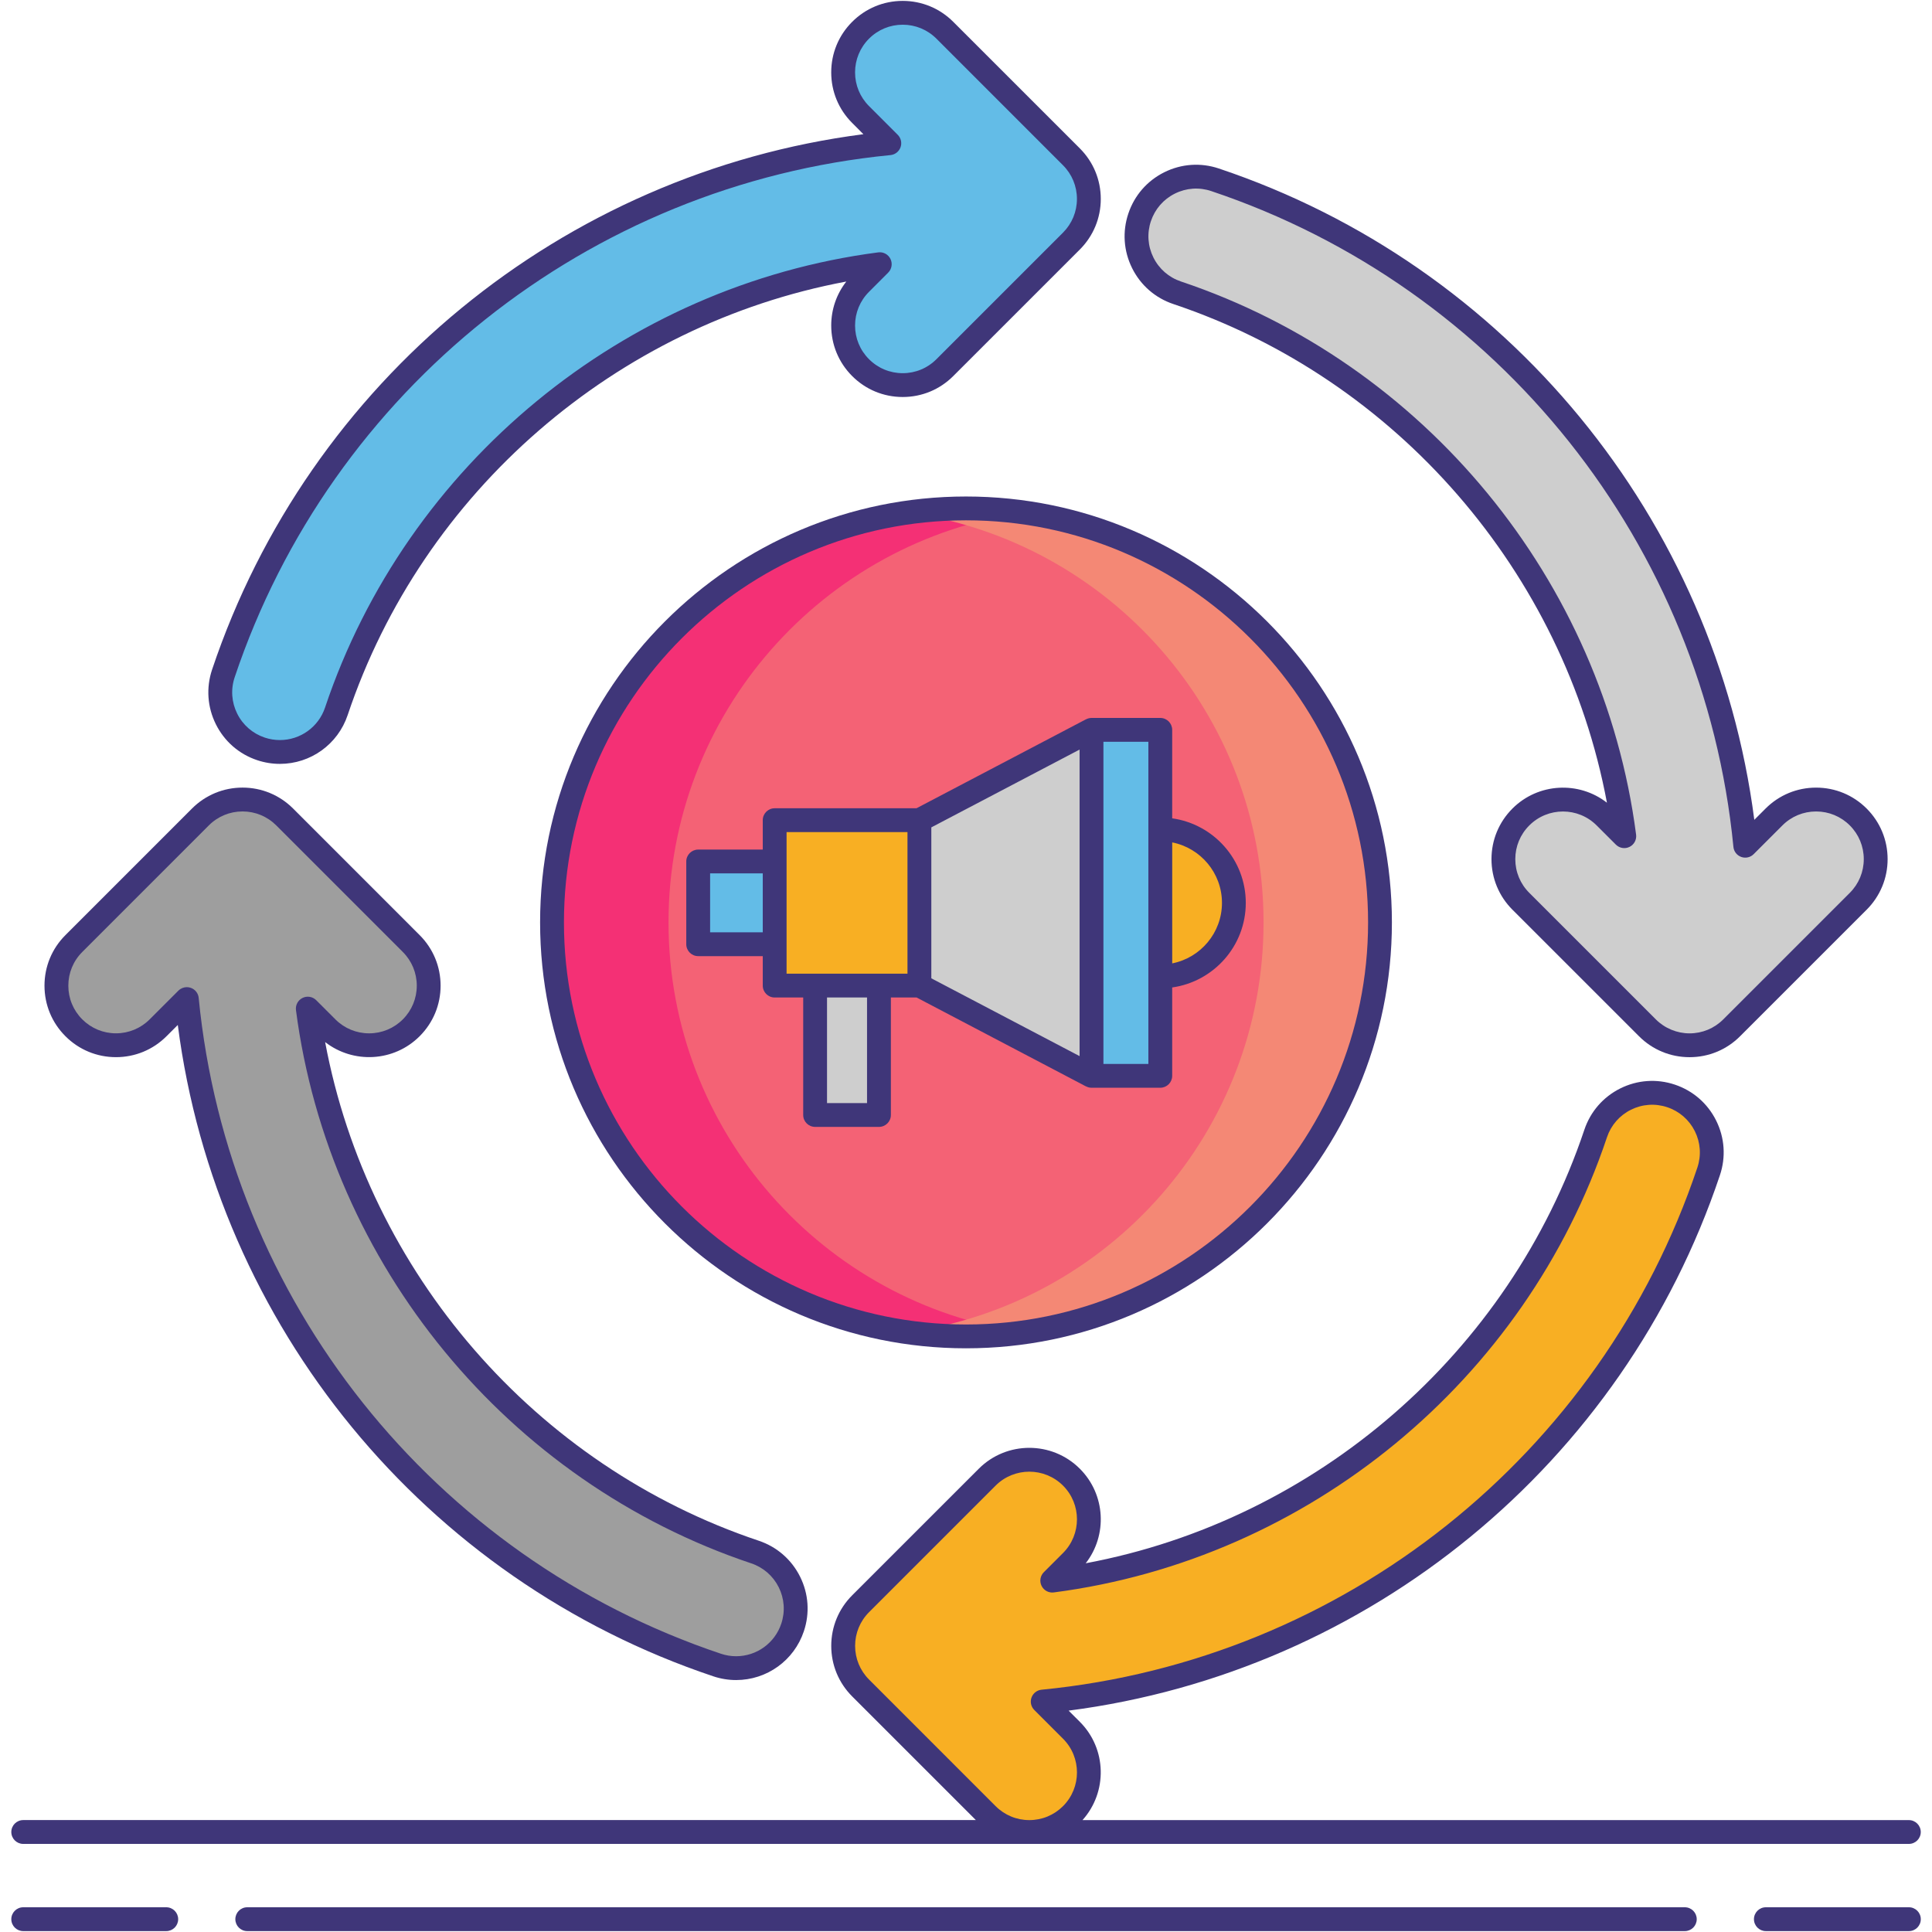 <svg width="76" height="76" viewBox="0 0 76 76" fill="none" xmlns="http://www.w3.org/2000/svg">
<path d="M42.145 6.169L37.166 1.191C36.251 0.275 34.767 0.275 33.852 1.191C32.937 2.106 32.937 3.59 33.852 4.505L34.982 5.635C22.984 6.806 12.675 14.888 8.786 26.492C8.375 27.72 9.036 29.048 10.264 29.459C10.511 29.542 10.762 29.581 11.009 29.581C11.989 29.581 12.902 28.962 13.231 27.982C16.437 18.414 24.792 11.67 34.607 10.393L33.852 11.148C32.937 12.063 32.937 13.547 33.852 14.462C34.31 14.92 34.91 15.149 35.51 15.149C36.109 15.149 36.709 14.92 37.167 14.462L42.145 9.483C42.585 9.044 42.832 8.448 42.832 7.826C42.832 7.205 42.585 6.609 42.145 6.169Z" fill="#63BCE7"/>
<path d="M29.7 61.055C20.13 57.85 13.384 49.494 12.108 39.678L12.862 40.433C13.778 41.348 15.262 41.348 16.177 40.433C17.092 39.517 17.092 38.033 16.177 37.118L11.198 32.14C10.759 31.7 10.162 31.453 9.541 31.453C8.919 31.453 8.323 31.7 7.884 32.14L2.905 37.118C1.99 38.034 1.99 39.518 2.905 40.433C3.363 40.891 3.963 41.119 4.562 41.119C5.162 41.119 5.762 40.891 6.22 40.433L7.35 39.303C8.521 51.303 16.605 61.613 28.211 65.501C28.458 65.583 28.709 65.623 28.956 65.623C29.936 65.623 30.85 65.003 31.178 64.022C31.589 62.795 30.927 61.467 29.7 61.055Z" fill="#9E9E9E"/>
<path d="M65.736 43.111C64.509 42.699 63.181 43.361 62.769 44.588C59.563 54.156 51.208 60.9 41.393 62.177L42.148 61.422C43.063 60.507 43.063 59.023 42.148 58.108C41.232 57.193 39.748 57.193 38.833 58.108L33.855 63.087C33.415 63.526 33.168 64.123 33.168 64.744C33.168 65.366 33.415 65.962 33.855 66.401L38.833 71.38C39.291 71.838 39.891 72.066 40.49 72.066C41.09 72.066 41.69 71.838 42.148 71.38C43.063 70.464 43.063 68.98 42.148 68.065L41.018 66.935C53.016 65.764 63.325 57.682 67.214 46.078C67.625 44.85 66.964 43.522 65.736 43.111Z" fill="#F8AF23"/>
<path d="M73.094 32.14C72.178 31.224 70.694 31.224 69.779 32.14L68.649 33.27C67.478 21.272 59.396 10.962 47.792 7.073C46.565 6.662 45.236 7.324 44.825 8.551C44.414 9.778 45.075 11.107 46.303 11.518C55.87 14.724 62.615 23.08 63.891 32.894L63.137 32.14C62.222 31.224 60.738 31.224 59.823 32.14C58.907 33.055 58.907 34.539 59.823 35.454L64.802 40.433C65.241 40.873 65.837 41.119 66.459 41.119C67.08 41.119 67.676 40.873 68.116 40.433L73.094 35.454C74.009 34.539 74.009 33.055 73.094 32.14Z" fill="#CECECE"/>
<path d="M38 52.571C46.994 52.571 54.285 45.279 54.285 36.285C54.285 27.291 46.994 20 38 20C29.006 20 21.715 27.291 21.715 36.285C21.715 45.279 29.006 52.571 38 52.571Z" fill="#F46275"/>
<path d="M26.298 36.285C26.298 28.069 32.384 21.278 40.292 20.164C39.543 20.058 38.778 20 38 20C29.006 20 21.715 27.291 21.715 36.285C21.715 45.279 29.006 52.571 38 52.571C38.778 52.571 39.543 52.513 40.292 52.407C32.383 51.293 26.298 44.501 26.298 36.285Z" fill="#F43075"/>
<path d="M49.705 36.285C49.705 28.069 43.619 21.278 35.711 20.164C36.46 20.058 37.224 20 38.002 20C46.997 20 54.288 27.291 54.288 36.285C54.288 45.279 46.997 52.571 38.002 52.571C37.224 52.571 36.46 52.513 35.711 52.407C43.62 51.293 49.705 44.501 49.705 36.285Z" fill="#F48875"/>
<path d="M45.644 38.41C47.243 38.41 48.539 37.114 48.539 35.516C48.539 33.917 47.243 32.621 45.644 32.621C44.046 32.621 42.75 33.917 42.75 35.516C42.75 37.114 44.046 38.41 45.644 38.41Z" fill="#F8AF23"/>
<path d="M42.938 42.32L36.168 38.768V32.264L42.938 28.711V42.32Z" fill="#CECECE"/>
<path d="M42.938 28.711H45.643V42.32H42.938V28.711Z" fill="#63BCE7"/>
<path d="M30.473 32.264H36.166V38.77H30.473V32.264Z" fill="#F8AF23"/>
<path d="M27.465 33.887H30.474V37.141H27.465V33.887Z" fill="#63BCE7"/>
<path d="M32.066 38.77H34.578V43.859H32.066V38.77Z" fill="#CECECE"/>
<path d="M6.54 75.027H0.914C0.655 75.027 0.445 75.237 0.445 75.496C0.445 75.755 0.655 75.965 0.914 75.965H6.54C6.799 75.965 7.009 75.755 7.009 75.496C7.009 75.237 6.799 75.027 6.54 75.027Z" fill="#3F3679"/>
<path d="M75.091 75.027H69.465C69.206 75.027 68.996 75.237 68.996 75.496C68.996 75.755 69.206 75.965 69.465 75.965H75.091C75.35 75.965 75.559 75.755 75.559 75.496C75.559 75.237 75.35 75.027 75.091 75.027Z" fill="#3F3679"/>
<path d="M66.276 75.027H9.727C9.467 75.027 9.258 75.237 9.258 75.496C9.258 75.755 9.467 75.965 9.727 75.965H66.276C66.535 75.965 66.745 75.755 66.745 75.496C66.745 75.237 66.535 75.027 66.276 75.027Z" fill="#3F3679"/>
<path d="M0.914 72.535H75.089C75.348 72.535 75.558 72.326 75.558 72.067C75.558 71.808 75.348 71.598 75.089 71.598H42.583C43.572 70.495 43.54 68.794 42.48 67.734L42.037 67.292C53.86 65.762 63.853 57.585 67.658 46.227C67.897 45.515 67.844 44.752 67.509 44.08C67.174 43.407 66.598 42.906 65.886 42.667C65.173 42.428 64.411 42.481 63.738 42.816C63.066 43.151 62.564 43.728 62.325 44.44C59.377 53.235 51.767 59.802 42.709 61.495C43.57 60.392 43.493 58.79 42.479 57.777C41.383 56.68 39.598 56.68 38.502 57.777L33.523 62.755C32.992 63.286 32.699 63.993 32.699 64.744C32.699 65.495 32.992 66.202 33.523 66.733L38.388 71.597H0.914C0.655 71.597 0.445 71.807 0.445 72.066C0.445 72.325 0.655 72.535 0.914 72.535ZM39.165 71.049L34.187 66.07C33.833 65.716 33.638 65.245 33.638 64.744C33.638 64.243 33.833 63.773 34.187 63.418L39.165 58.44C39.531 58.074 40.011 57.892 40.491 57.892C40.971 57.892 41.451 58.075 41.817 58.44C42.548 59.171 42.548 60.36 41.817 61.091L41.062 61.846C40.92 61.988 40.884 62.204 40.973 62.385C41.062 62.565 41.257 62.669 41.454 62.642C51.464 61.34 60.006 54.313 63.214 44.738C63.373 44.263 63.708 43.879 64.156 43.655C64.605 43.432 65.113 43.397 65.588 43.556H65.588C66.063 43.715 66.447 44.05 66.671 44.498C66.894 44.946 66.929 45.455 66.77 45.929C62.977 57.247 52.851 65.31 40.972 66.469C40.792 66.487 40.638 66.607 40.577 66.778C40.515 66.948 40.558 67.139 40.687 67.267L41.817 68.397C42.548 69.128 42.548 70.318 41.817 71.049C41.462 71.403 40.992 71.598 40.491 71.598C39.99 71.598 39.519 71.403 39.165 71.049Z" fill="#3F3679"/>
<path d="M10.116 29.903C10.405 30 10.706 30.049 11.01 30.049C12.22 30.049 13.291 29.278 13.676 28.13C16.623 19.335 24.234 12.768 33.292 11.075C32.907 11.567 32.698 12.17 32.698 12.805C32.698 13.556 32.991 14.262 33.522 14.793C34.053 15.325 34.759 15.617 35.511 15.617C36.262 15.617 36.968 15.325 37.499 14.793L42.478 9.815C43.009 9.283 43.302 8.577 43.302 7.826C43.302 7.074 43.009 6.368 42.478 5.837L37.499 0.859C36.968 0.328 36.261 0.035 35.51 0.035C34.759 0.035 34.053 0.328 33.522 0.859C32.99 1.39 32.698 2.096 32.698 2.848C32.698 3.599 32.99 4.305 33.522 4.836L33.964 5.279C22.141 6.808 12.148 14.986 8.342 26.343C8.104 27.055 8.157 27.818 8.492 28.491C8.827 29.163 9.403 29.665 10.116 29.903ZM9.232 26.641C13.024 15.323 23.15 7.26 35.029 6.101C35.209 6.084 35.363 5.964 35.425 5.793C35.486 5.622 35.443 5.431 35.315 5.303L34.185 4.173C33.831 3.819 33.636 3.348 33.636 2.847C33.636 2.346 33.831 1.876 34.185 1.521C34.539 1.167 35.01 0.972 35.511 0.972C36.011 0.972 36.482 1.167 36.837 1.521L41.815 6.5C42.169 6.854 42.364 7.325 42.364 7.826C42.364 8.327 42.169 8.797 41.815 9.152L36.837 14.13C36.483 14.485 36.011 14.68 35.511 14.68C35.01 14.68 34.539 14.485 34.185 14.13C33.83 13.776 33.636 13.306 33.636 12.805C33.636 12.304 33.831 11.833 34.185 11.479L34.939 10.724C35.081 10.582 35.117 10.366 35.028 10.185C34.94 10.006 34.747 9.901 34.547 9.928C24.537 11.23 15.996 18.258 12.787 27.832C12.531 28.598 11.816 29.112 11.01 29.112C10.808 29.112 10.607 29.079 10.414 29.015C9.939 28.855 9.554 28.521 9.331 28.073C9.108 27.625 9.072 27.116 9.232 26.641Z" fill="#3F3679"/>
<path d="M4.562 41.586C5.314 41.586 6.02 41.294 6.551 40.762L6.994 40.32C8.523 52.145 16.702 62.138 28.062 65.943C28.352 66.04 28.653 66.089 28.956 66.089C30.167 66.089 31.238 65.318 31.622 64.169C31.861 63.457 31.808 62.694 31.473 62.022C31.138 61.35 30.561 60.848 29.849 60.609C21.052 57.663 14.483 50.051 12.79 40.992C13.893 41.852 15.495 41.776 16.508 40.762C17.039 40.231 17.332 39.525 17.332 38.774C17.332 38.022 17.039 37.316 16.508 36.785L11.53 31.806C10.998 31.275 10.292 30.982 9.541 30.982C8.79 30.982 8.083 31.275 7.552 31.806L2.574 36.785C2.042 37.316 1.75 38.022 1.75 38.774C1.75 39.525 2.042 40.231 2.574 40.762C3.105 41.294 3.811 41.586 4.562 41.586ZM3.237 37.448L8.215 32.469C8.569 32.115 9.04 31.92 9.541 31.92C10.042 31.92 10.512 32.115 10.867 32.469L15.846 37.448C16.2 37.802 16.395 38.273 16.395 38.774C16.395 39.275 16.2 39.746 15.846 40.1C15.492 40.454 15.021 40.649 14.52 40.649C14.019 40.649 13.548 40.454 13.194 40.1L12.439 39.345C12.297 39.203 12.081 39.167 11.901 39.256C11.721 39.345 11.617 39.538 11.643 39.737C12.945 49.749 19.974 58.291 29.551 61.498C30.026 61.657 30.41 61.992 30.634 62.44C30.857 62.889 30.892 63.397 30.733 63.872C30.477 64.638 29.763 65.152 28.956 65.152C28.754 65.152 28.553 65.119 28.36 65.054C17.04 61.263 8.976 51.136 7.816 39.255C7.799 39.075 7.679 38.921 7.508 38.86C7.456 38.841 7.403 38.832 7.35 38.832C7.228 38.832 7.108 38.88 7.018 38.969L5.888 40.099C5.534 40.453 5.063 40.648 4.562 40.648C4.061 40.648 3.591 40.453 3.236 40.099C2.882 39.745 2.688 39.275 2.688 38.774C2.688 38.273 2.882 37.802 3.237 37.448Z" fill="#3F3679"/>
<path d="M46.158 11.961C54.953 14.909 61.52 22.52 63.213 31.577C62.111 30.717 60.509 30.793 59.495 31.807C58.964 32.338 58.671 33.045 58.671 33.796C58.671 34.547 58.964 35.253 59.495 35.785L64.474 40.763C65.005 41.295 65.711 41.587 66.463 41.587C67.214 41.587 67.92 41.295 68.451 40.763L73.43 35.785C73.961 35.253 74.254 34.547 74.254 33.796C74.254 33.045 73.961 32.338 73.43 31.807C72.899 31.276 72.193 30.983 71.441 30.983C70.69 30.983 69.984 31.276 69.453 31.807L69.01 32.25C67.481 20.426 59.303 10.434 47.946 6.628C47.233 6.389 46.471 6.442 45.798 6.777C45.126 7.112 44.624 7.689 44.386 8.401C44.147 9.113 44.2 9.876 44.535 10.549C44.869 11.221 45.446 11.723 46.158 11.961ZM45.274 8.699C45.434 8.224 45.768 7.839 46.216 7.616C46.665 7.392 47.173 7.357 47.648 7.517C58.966 11.31 67.028 21.436 68.188 33.314C68.205 33.495 68.325 33.649 68.496 33.71C68.666 33.771 68.857 33.729 68.985 33.6L70.115 32.47C70.469 32.116 70.94 31.921 71.441 31.921C71.942 31.921 72.413 32.116 72.767 32.47C73.121 32.824 73.316 33.295 73.316 33.796C73.316 34.297 73.121 34.768 72.767 35.122L67.788 40.101C67.434 40.455 66.963 40.65 66.462 40.65C65.969 40.65 65.485 40.45 65.137 40.101L60.158 35.122C59.803 34.768 59.608 34.297 59.608 33.796C59.608 33.296 59.803 32.825 60.158 32.471C60.523 32.105 61.004 31.922 61.484 31.922C61.964 31.922 62.444 32.105 62.809 32.471L63.564 33.225C63.706 33.367 63.922 33.403 64.102 33.314C64.282 33.226 64.386 33.032 64.36 32.833C63.059 22.823 56.031 14.282 46.456 11.073C45.981 10.914 45.597 10.58 45.373 10.131C45.15 9.682 45.115 9.174 45.274 8.699Z" fill="#3F3679"/>
<path d="M21.246 36.285C21.246 45.523 28.762 53.039 38 53.039C47.238 53.039 54.754 45.523 54.754 36.285C54.754 27.047 47.238 19.531 38 19.531C28.762 19.531 21.246 27.047 21.246 36.285ZM53.817 36.285C53.817 45.007 46.721 52.102 38 52.102C29.279 52.102 22.184 45.007 22.184 36.285C22.184 27.564 29.279 20.468 38 20.468C46.721 20.468 53.817 27.564 53.817 36.285Z" fill="#3F3679"/>
<path d="M36.052 31.795H30.474C30.215 31.795 30.005 32.005 30.005 32.264V33.42H27.465C27.206 33.42 26.996 33.629 26.996 33.888V37.143C26.996 37.402 27.206 37.612 27.465 37.612H30.005V38.771C30.005 39.03 30.215 39.239 30.474 39.239H31.596V43.861C31.596 44.12 31.805 44.329 32.065 44.329H34.576C34.835 44.329 35.045 44.12 35.045 43.861V39.239H36.057L42.719 42.736V42.733C42.784 42.768 42.858 42.789 42.937 42.789H45.643C45.901 42.789 46.111 42.579 46.111 42.32V38.844C47.744 38.614 49.006 37.212 49.006 35.517C49.006 33.822 47.744 32.42 46.111 32.191V28.711C46.111 28.452 45.901 28.242 45.643 28.242H42.937C42.858 28.242 42.784 28.264 42.719 28.298V28.296L36.052 31.795ZM48.069 35.517C48.069 36.694 47.226 37.678 46.112 37.897V33.138C47.225 33.357 48.069 34.34 48.069 35.517ZM43.406 29.18H45.174V41.852H43.406V29.18ZM27.934 36.674V34.357H30.005V36.674H27.934ZM30.942 37.143V33.888V32.733H35.698V38.302H34.576H32.065H30.942V37.143ZM34.107 43.392H32.533V39.239H34.107V43.392ZM36.636 32.547L42.468 29.486V41.545L36.636 38.484V32.547Z" fill="#3F3679"/>
</svg>
